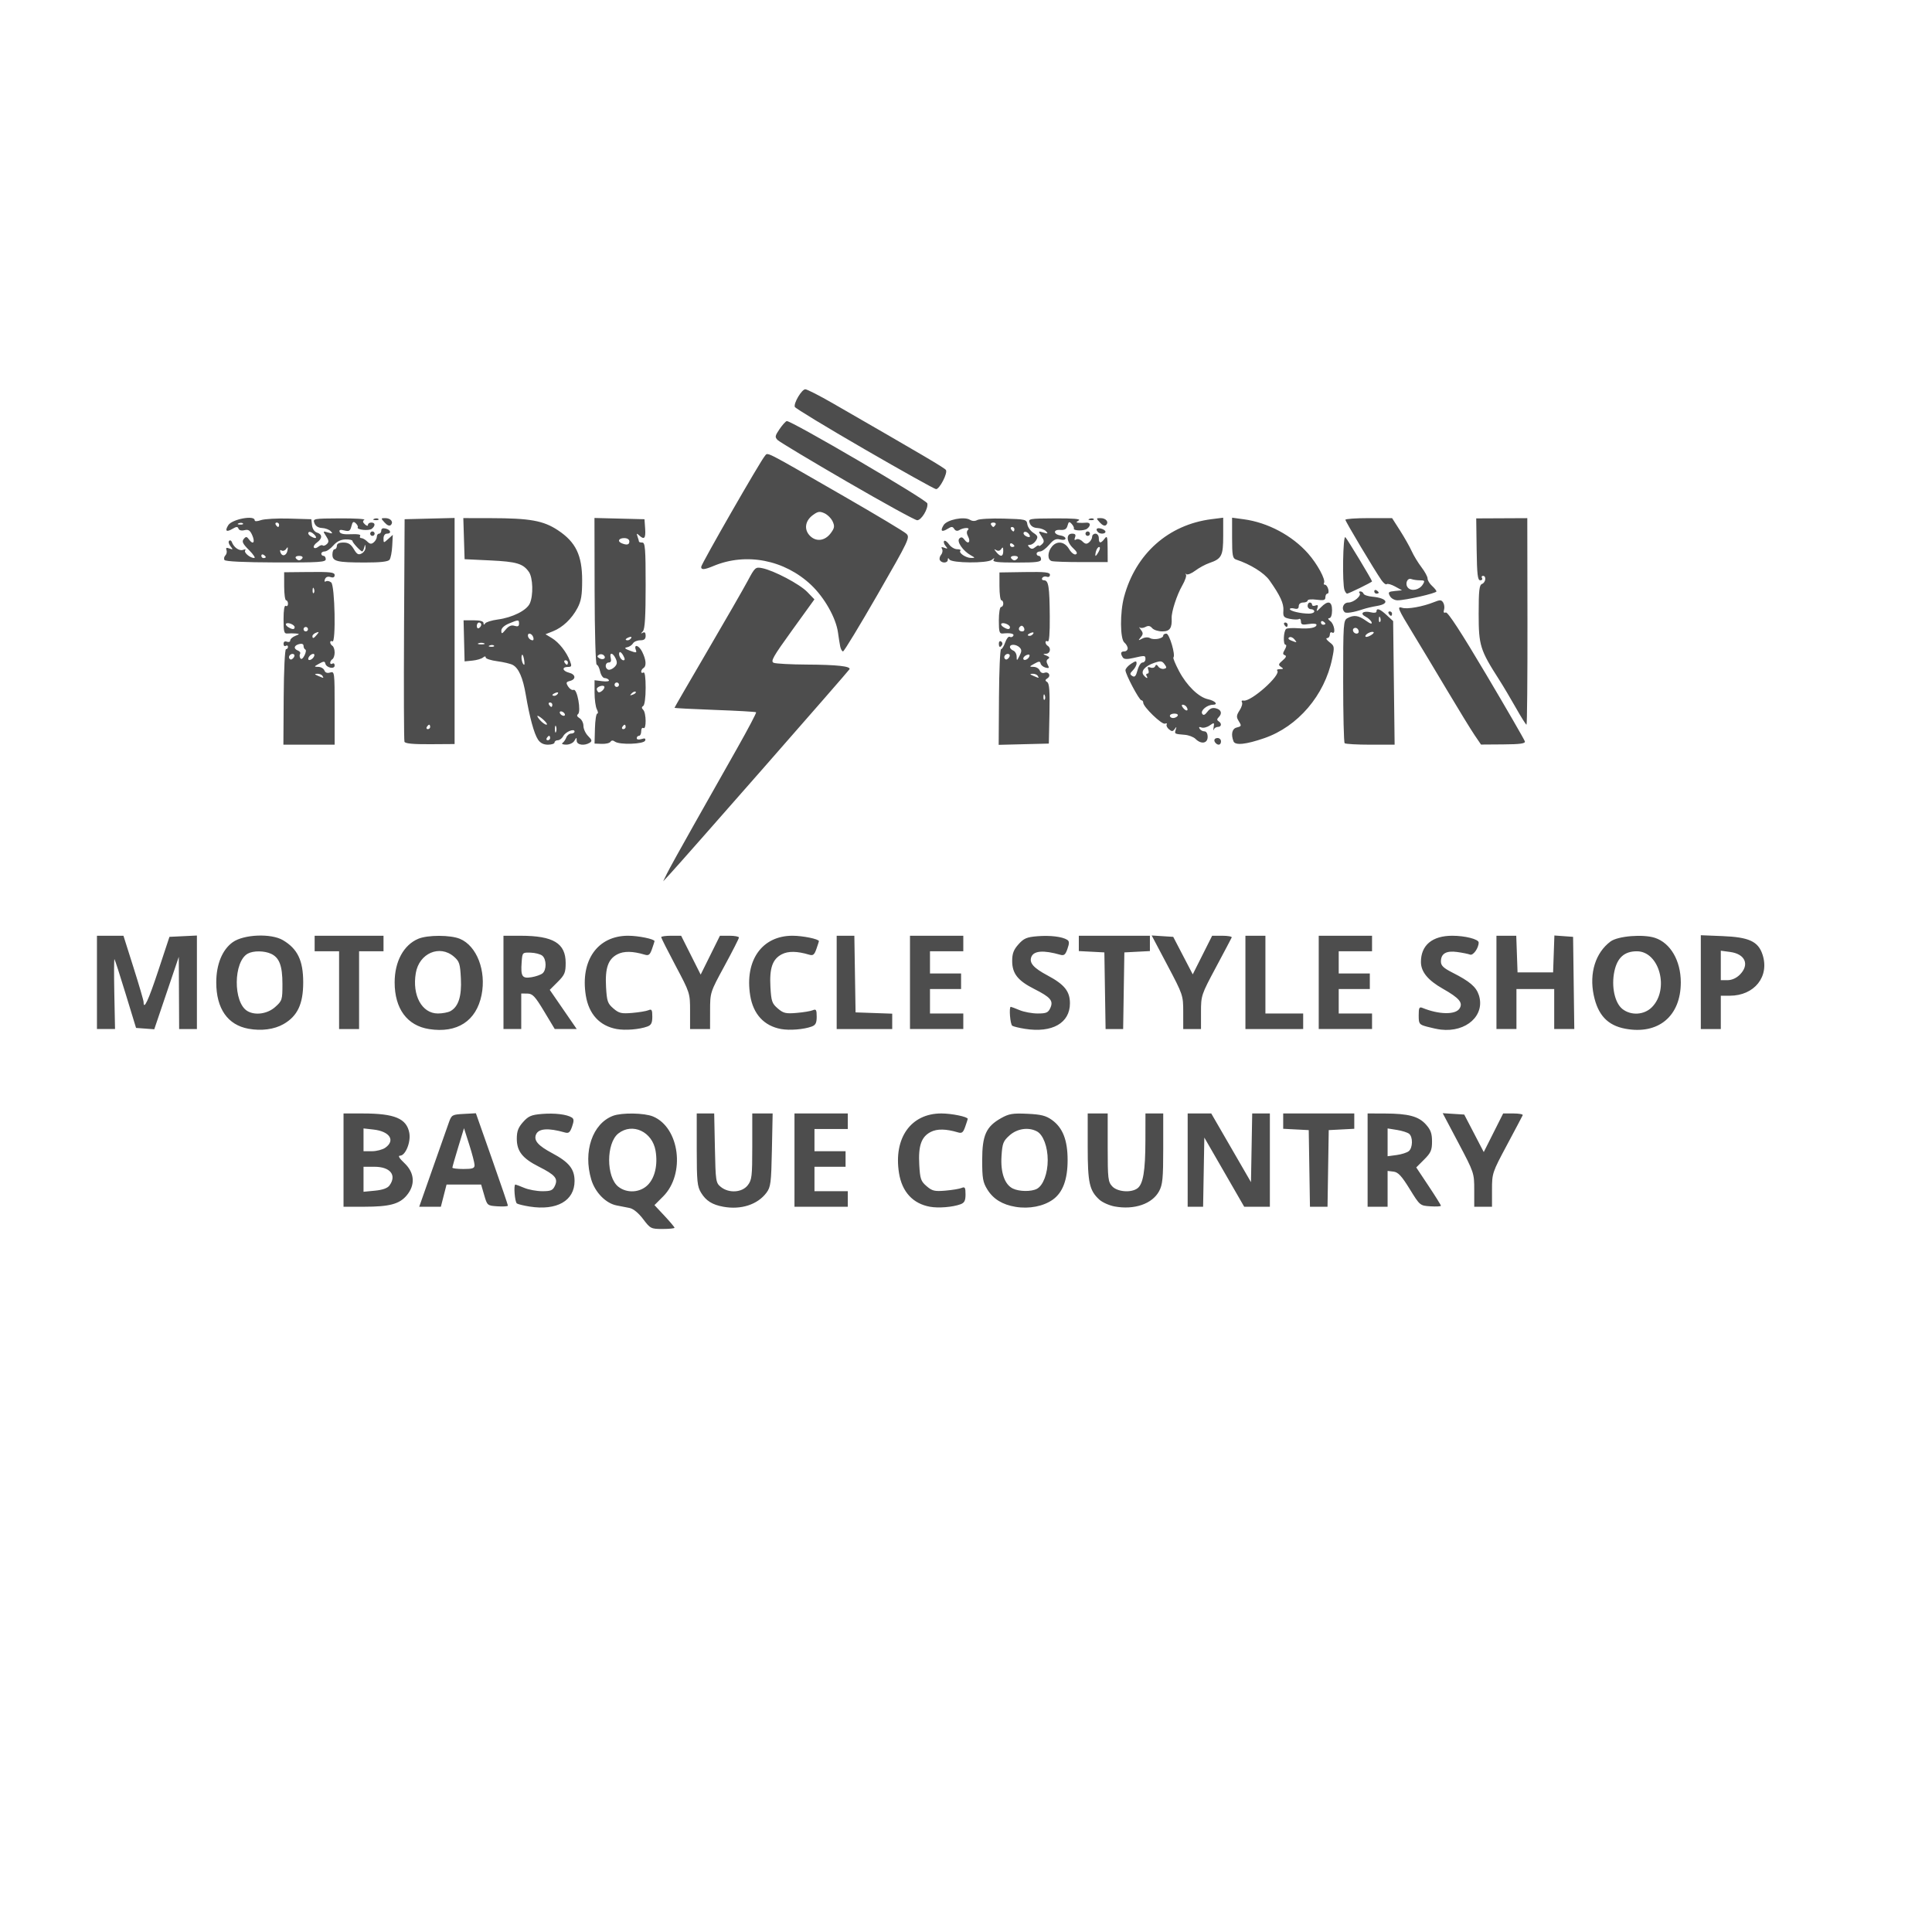 <svg xmlns="http://www.w3.org/2000/svg" viewBox="0 0 1080 1080" height="1080" width="1080" id="svg1" version="1.1">
  <defs id="defs1"></defs>
  
  <g id="g1">
    <path id="path1" d="m 359.51,681.474 c -2.592,-3.426 -5.479,-5.786 -7.596,-6.209 -1.878,-0.375 -5.133,-1.016 -7.233,-1.422 -6.046,-1.172 -12.036,-7.301 -14.175,-14.504 -4.645,-15.641 0.696,-31.253 12.175,-35.591 4.909,-1.855 17.541,-1.644 22.369,0.373 14.891,6.222 18.17,32.175 5.647,44.698 l -4.848,4.848 5.605,5.992 c 3.083,3.296 5.605,6.296 5.605,6.667 0,0.371 -3.008,0.674 -6.685,0.674 -6.457,0 -6.827,-0.188 -10.866,-5.526 z m 2.594,-19.063 c 4.015,-4.015 5.679,-11.312 4.36,-19.119 -1.805,-10.686 -12.935,-15.864 -20.801,-9.677 -6.866,5.401 -6.866,24.38 0,29.781 4.809,3.783 12.111,3.346 16.441,-0.984 z m -66.007,12.071 c -3.21,-0.505 -6.423,-1.281 -7.14,-1.724 -1.178,-0.728 -1.955,-10.594 -0.835,-10.594 0.258,0 2.475,0.838 4.927,1.863 2.452,1.024 7.003,1.863 10.113,1.863 4.808,0 5.864,-0.459 7.052,-3.068 1.839,-4.036 0.163,-6.016 -9.012,-10.647 -9.15,-4.619 -12.308,-8.625 -12.308,-15.615 0,-4.176 0.798,-6.294 3.517,-9.337 2.971,-3.325 4.6,-4.026 10.498,-4.515 7.14,-0.592 13.94,0.218 16.735,1.993 1.22,0.775 1.254,1.895 0.153,5.052 -1.154,3.31 -1.9,3.918 -4.051,3.303 -9.352,-2.676 -14.811,-2.254 -16.155,1.247 -1.264,3.295 1.239,6.148 9.047,10.309 9.45,5.037 12.543,8.879 12.543,15.58 0,11.039 -9.898,16.678 -25.084,14.289 z m 108.283,0.106 c -6.228,-1.129 -9.724,-3.326 -12.48,-7.846 -2.127,-3.488 -2.413,-6.345 -2.417,-24.136 l -0.005,-20.179 h 4.88 4.88 l 0.398,19.36 c 0.383,18.617 0.51,19.451 3.329,21.731 4.462,3.609 11.783,3.169 14.984,-0.901 2.342,-2.977 2.574,-4.937 2.574,-21.731 v -18.459 h 5.695 5.695 l -0.417,20.402 c -0.377,18.429 -0.67,20.74 -3.031,23.904 -4.954,6.639 -14.182,9.649 -24.085,7.854 z m 115.486,0 c -9.563,-1.733 -15.641,-8.341 -17.315,-18.823 -3.127,-19.589 6.622,-33.331 23.649,-33.336 5.767,-10e-4 14.776,1.851 14.776,3.039 0,0.173 -0.63,2.121 -1.399,4.328 -1.146,3.288 -1.876,3.871 -4.036,3.225 -6.736,-2.017 -11.704,-2.093 -15.298,-0.234 -5.22,2.699 -6.967,7.727 -6.368,18.328 0.448,7.931 0.879,9.19 4.091,11.952 3.137,2.698 4.463,3.014 10.506,2.506 3.804,-0.32 7.894,-0.998 9.089,-1.508 1.841,-0.785 2.173,-0.237 2.173,3.583 0,3.543 -0.599,4.731 -2.794,5.542 -4.361,1.611 -12.301,2.26 -17.075,1.395 z m 47.809,0.042 c -7.298,-1.206 -12.424,-4.351 -15.713,-9.641 -2.524,-4.06 -2.914,-6.265 -2.914,-16.484 0,-13.886 2.191,-18.744 10.579,-23.458 4.379,-2.461 6.485,-2.811 14.652,-2.436 7.632,0.35 10.374,1.034 13.719,3.42 6.083,4.338 8.804,11.285 8.804,22.475 0,10.891 -2.707,18.129 -8.259,22.082 -5.286,3.764 -13.236,5.304 -20.869,4.043 z m 11.984,-10.082 c 3.494,-1.87 6.022,-8.604 6.022,-16.043 0,-7.439 -2.528,-14.173 -6.022,-16.043 -4.705,-2.518 -11.034,-1.601 -15.31,2.22 -3.561,3.181 -4.041,4.424 -4.5,11.636 -0.583,9.15 1.777,15.881 6.339,18.086 3.611,1.744 10.346,1.817 13.471,0.145 z m 43.389,9.863 c -3.011,-0.555 -6.855,-2.28 -8.542,-3.834 -5.528,-5.091 -6.472,-9.395 -6.472,-29.484 V 622.427 h 5.588 5.588 v 19.014 c 0,17.418 0.212,19.242 2.532,21.731 2.896,3.108 10.521,3.722 14.063,1.132 3.219,-2.354 4.453,-9.688 4.486,-26.665 l 0.03,-15.212 h 4.967 4.967 v 19.577 c 0,16.645 -0.343,20.216 -2.287,23.842 -3.835,7.15 -13.872,10.6 -24.919,8.565 z M 192.035,648.505 v -26.077 l 10.866,0.008 c 17.711,0.011 24.398,2.813 25.907,10.857 0.956,5.095 -2.148,12.73 -5.175,12.73 -1.313,0 -0.49,1.397 2.463,4.182 5.697,5.373 6.17,12.192 1.25,18.038 -4.09,4.86 -9.6,6.325 -23.825,6.334 l -11.487,0.007 z m 25.665,14.205 c 4.223,-5.775 0.466,-10.48 -8.369,-10.48 h -6.12 v 6.988 6.988 l 6.417,-0.617 c 4.246,-0.408 6.977,-1.382 8.072,-2.879 z m -2.347,-21.106 c 5.811,-4.07 2.538,-9.153 -6.554,-10.178 l -5.587,-0.63 v 6.37 6.37 h 4.691 c 2.58,0 5.933,-0.87 7.451,-1.933 z m 26.515,11.557 c 4.14,-11.781 8.226,-23.377 9.08,-25.767 1.489,-4.169 1.828,-4.361 8.315,-4.711 l 6.763,-0.365 8.951,25.428 c 4.923,13.986 8.951,25.776 8.951,26.2 0,0.424 -2.599,0.601 -5.775,0.393 -5.73,-0.376 -5.788,-0.424 -7.488,-6.277 l -1.714,-5.898 h -9.662 -9.662 l -1.591,6.209 -1.591,6.209 h -6.052 -6.052 z m 23.416,-1.863 c -0.009,-1.195 -1.341,-6.326 -2.961,-11.401 l -2.944,-9.228 -3.248,10.649 c -1.787,5.857 -3.248,10.988 -3.248,11.401 0,0.413 2.794,0.752 6.209,0.752 5.092,0 6.206,-0.391 6.192,-2.173 z m 178.834,-2.794 v -26.077 h 14.901 14.901 v 4.346 4.346 h -9.313 -9.313 v 6.209 6.209 h 8.693 8.692 v 4.346 4.346 h -8.692 -8.693 v 6.83 6.83 h 9.313 9.313 v 4.346 4.346 H 459.019 444.117 Z m 219.796,0 v -26.077 h 6.589 6.589 l 11.106,19.2 11.106,19.2 0.342,-19.2 0.342,-19.2 h 4.936 4.936 v 26.077 26.078 h -7.17 -7.17 l -11.147,-19.338 -11.147,-19.338 -0.342,19.338 -0.342,19.338 h -4.315 -4.315 z m 68.017,4.657 -0.34,-21.421 -7.14,-0.372 -7.14,-0.372 v -4.284 -4.284 h 19.869 19.869 v 4.284 4.284 l -7.14,0.372 -7.14,0.372 -0.34,21.421 -0.34,21.421 h -4.909 -4.908 z m 32.568,-4.657 v -26.077 l 9.624,0.03 c 13.175,0.041 18.878,1.563 22.973,6.133 2.675,2.985 3.415,5.045 3.415,9.503 0,4.865 -0.641,6.333 -4.409,10.101 l -4.409,4.409 6.892,10.357 c 3.791,5.696 6.892,10.672 6.892,11.058 0,0.386 -2.636,0.531 -5.858,0.323 -5.839,-0.377 -5.877,-0.409 -11.605,-9.692 -4.526,-7.335 -6.447,-9.397 -9.043,-9.706 l -3.296,-0.393 v 10.017 10.017 h -5.588 -5.588 z m 23.022,-5.008 c 2.249,-1.867 2.373,-7.884 0.2,-9.687 -0.888,-0.737 -3.961,-1.715 -6.83,-2.173 l -5.216,-0.834 v 7.773 7.773 l 5.016,-0.673 c 2.759,-0.37 5.832,-1.35 6.83,-2.178 z m 36.584,21.616 c 0,-9.342 -0.119,-9.694 -8.813,-26.15 l -8.813,-16.681 6.019,0.383 6.019,0.383 5.455,10.484 5.455,10.484 5.424,-10.794 5.424,-10.794 h 5.678 c 3.123,0 5.492,0.432 5.264,0.961 -0.228,0.529 -4.186,8.014 -8.796,16.633 -8.24,15.406 -8.382,15.833 -8.382,25.117 v 9.444 h -4.967 -4.967 z m -685.192,-90.033 c -11.661,-2.119 -18.024,-11.269 -18.024,-25.918 0,-10.077 3.372,-18.302 9.212,-22.467 6.183,-4.41 21.455,-5.028 28.052,-1.135 8.197,4.836 11.342,11.381 11.342,23.602 0,12.09 -3.199,18.864 -11.018,23.328 -5.177,2.956 -12.337,3.904 -19.564,2.591 z m 14.918,-12.157 c 3.89,-3.475 4.055,-4 4.055,-12.844 0,-10.213 -1.734,-14.797 -6.404,-16.924 -3.793,-1.728 -9.784,-1.775 -12.913,-0.1 -8.16,4.367 -8.333,27.437 -0.242,32.15 4.389,2.556 11.212,1.552 15.503,-2.282 z m 86.013,12.337 c -12.254,-1.919 -19.234,-11.39 -19.234,-26.099 0,-11.675 5.04,-20.958 13.237,-24.384 5.251,-2.194 17.966,-2.174 23.258,0.037 9.43,3.94 14.805,17.876 12.096,31.365 -2.926,14.571 -13.65,21.54 -29.357,19.08 z m 11.866,-9.992 c 4.535,-2.427 6.431,-8.277 5.925,-18.286 -0.419,-8.304 -0.826,-9.573 -3.921,-12.235 -7.944,-6.833 -19.408,-1.876 -21.279,9.201 -2.113,12.505 3.409,22.598 12.362,22.598 2.488,0 5.598,-0.575 6.912,-1.279 z m 93.065,9.977 c -9.563,-1.733 -15.641,-8.341 -17.315,-18.823 -3.127,-19.589 6.622,-33.331 23.649,-33.336 5.767,-0.001 14.776,1.851 14.776,3.039 0,0.173 -0.63,2.121 -1.399,4.328 -1.146,3.288 -1.876,3.871 -4.036,3.225 -6.736,-2.017 -11.704,-2.093 -15.298,-0.234 -5.22,2.699 -6.967,7.727 -6.368,18.328 0.448,7.931 0.879,9.19 4.091,11.952 3.137,2.698 4.463,3.014 10.506,2.506 3.804,-0.32 7.894,-0.998 9.089,-1.508 1.841,-0.785 2.173,-0.237 2.173,3.583 0,3.543 -0.599,4.731 -2.794,5.542 -4.361,1.611 -12.301,2.26 -17.075,1.395 z m 91.892,0 c -9.563,-1.733 -15.641,-8.341 -17.315,-18.823 -3.127,-19.589 6.622,-33.331 23.649,-33.336 5.767,-0.001 14.776,1.851 14.776,3.039 0,0.173 -0.63,2.121 -1.399,4.328 -1.146,3.288 -1.876,3.871 -4.036,3.225 -6.736,-2.017 -11.704,-2.093 -15.298,-0.234 -5.22,2.699 -6.967,7.727 -6.368,18.328 0.448,7.931 0.879,9.19 4.091,11.952 3.137,2.698 4.463,3.014 10.506,2.506 3.804,-0.32 7.894,-0.998 9.089,-1.508 1.841,-0.785 2.173,-0.237 2.173,3.583 0,3.543 -0.599,4.731 -2.794,5.542 -4.361,1.611 -12.301,2.26 -17.075,1.395 z m 136.348,-0.106 c -3.21,-0.505 -6.423,-1.281 -7.14,-1.724 -1.178,-0.728 -1.955,-10.594 -0.835,-10.594 0.258,0 2.475,0.838 4.927,1.863 2.452,1.024 7.003,1.863 10.113,1.863 4.808,0 5.864,-0.459 7.052,-3.068 1.839,-4.036 0.163,-6.016 -9.012,-10.647 -9.15,-4.619 -12.308,-8.626 -12.308,-15.615 0,-4.176 0.798,-6.294 3.517,-9.337 2.971,-3.325 4.6,-4.026 10.498,-4.515 7.14,-0.592 13.94,0.218 16.735,1.993 1.22,0.775 1.254,1.895 0.153,5.052 -1.154,3.31 -1.9,3.918 -4.051,3.303 -9.352,-2.676 -14.811,-2.254 -16.155,1.247 -1.264,3.295 1.239,6.148 9.047,10.309 9.45,5.037 12.543,8.879 12.543,15.58 0,11.039 -9.898,16.678 -25.084,14.289 z m 232.462,0.425 c -1.707,-0.196 -5.2,-0.931 -7.761,-1.632 -4.409,-1.208 -4.657,-1.545 -4.657,-6.326 0,-4.32 0.314,-4.922 2.173,-4.162 9.186,3.756 18.422,3.893 20.668,0.309 2.029,-3.239 -0.168,-5.84 -9.306,-11.018 -8.395,-4.757 -12.276,-9.487 -12.287,-14.979 -0.018,-9.358 6.308,-14.66 17.504,-14.667 7.207,-0.005 14.776,1.933 14.776,3.784 0,3.099 -3.086,7.422 -4.822,6.756 -1.043,-0.4 -4.288,-1.055 -7.212,-1.456 -6.135,-0.841 -9.076,0.884 -9.076,5.323 0,2.286 1.423,3.653 6.459,6.204 9.63,4.88 13.209,7.921 14.724,12.51 3.72,11.271 -6.919,20.991 -21.183,19.354 z m 103.07,-0.498 c -9.87,-1.846 -15.321,-7.641 -17.648,-18.764 -2.578,-12.324 0.99,-23.734 9.38,-29.998 4.11,-3.068 18.223,-4.224 24.854,-2.036 8.694,2.869 14.442,12.777 14.442,24.894 0,18.878 -12.555,29.359 -31.029,25.904 z m 14.844,-11.999 c 9.958,-9.958 4.248,-31.291 -8.374,-31.291 -6.956,0 -10.926,3.534 -12.567,11.187 -1.801,8.397 0.183,17.692 4.501,21.088 4.809,3.783 12.111,3.345 16.441,-0.984 z M 54.196,549.162 v -26.078 h 7.406 7.406 l 5.632,17.799 c 3.098,9.79 5.633,18.451 5.633,19.248 0,4.871 2.695,-0.886 8.186,-17.489 l 6.263,-18.937 7.677,-0.37 7.677,-0.37 v 26.137 26.137 h -4.967 -4.967 l -0.098,-20.179 -0.098,-20.179 -6.857,20.244 -6.857,20.244 -5.09,-0.376 -5.09,-0.376 -5.796,-18.979 c -3.188,-10.439 -6.01,-19.195 -6.272,-19.458 -0.261,-0.263 -0.297,8.417 -0.079,19.29 l 0.396,19.768 h -5.053 -5.053 z m 135.355,4.346 v -21.731 h -6.83 -6.83 v -4.346 -4.346 h 19.248 19.248 v 4.346 4.346 h -6.83 -6.83 v 21.731 21.731 h -5.588 -5.588 z m 91.892,-4.346 v -26.078 l 9.624,0.008 c 18.246,0.013 25.146,4.184 25.146,15.2 0,5.402 -0.542,6.694 -4.447,10.599 l -4.447,4.447 7.538,10.951 7.538,10.951 h -6.143 -6.143 l -5.95,-9.89 c -5.097,-8.472 -6.44,-9.897 -9.365,-9.934 l -3.415,-0.044 v 9.934 9.934 h -4.967 -4.967 z m 21.842,-5.059 c 2.319,-1.924 2.238,-7.893 -0.133,-9.861 -1.037,-0.861 -3.971,-1.627 -6.519,-1.704 -4.608,-0.139 -4.636,-0.11 -5.023,5.28 -0.577,8.041 0.246,9.31 5.489,8.459 2.439,-0.396 5.223,-1.374 6.187,-2.174 z m 82.468,21.072 c 0,-9.999 -0.053,-10.164 -8.072,-25.28 -4.439,-8.368 -8.072,-15.574 -8.072,-16.013 0,-0.439 2.509,-0.797 5.575,-0.797 h 5.575 l 5.458,10.862 5.458,10.862 5.387,-10.862 5.387,-10.862 h 5.311 c 2.921,0 5.311,0.452 5.311,1.005 0,0.553 -3.625,7.678 -8.055,15.833 -8.054,14.825 -8.055,14.829 -8.072,25.072 l -0.016,10.245 h -5.588 -5.588 z m 81.958,-16.013 v -26.078 h 4.938 4.938 l 0.34,21.421 0.34,21.421 10.245,0.361 10.245,0.361 v 4.296 4.296 h -15.522 -15.522 z m 40.979,0 v -26.078 h 14.901 14.901 v 4.346 4.346 h -9.313 -9.313 v 6.209 6.209 h 8.693 8.693 v 4.346 4.346 h -8.693 -8.693 v 6.83 6.83 h 9.313 9.313 v 4.346 4.346 h -14.901 -14.901 z m 108.996,4.657 -0.34,-21.421 -7.14,-0.372 -7.14,-0.372 v -4.284 -4.284 h 19.869 19.869 v 4.284 4.284 l -7.14,0.372 -7.14,0.372 -0.34,21.421 -0.34,21.421 h -4.909 -4.908 z m 43.744,11.951 c 0,-9.342 -0.119,-9.694 -8.813,-26.15 l -8.813,-16.681 6.019,0.383 6.019,0.383 5.455,10.484 5.455,10.484 5.424,-10.794 5.424,-10.794 h 5.678 c 3.123,0 5.492,0.432 5.264,0.961 -0.228,0.529 -4.186,8.014 -8.796,16.633 -8.24,15.406 -8.382,15.833 -8.382,25.117 v 9.444 h -4.967 -4.967 z m 34.77,-16.608 v -26.078 h 5.588 5.588 v 21.731 21.731 h 10.555 10.555 v 4.346 4.346 H 712.343 696.2 Z m 40.979,0 v -26.078 h 14.901 14.901 v 4.346 4.346 h -9.313 -9.313 v 6.209 6.209 h 8.693 8.693 v 4.346 4.346 h -8.693 -8.693 v 6.83 6.83 h 9.313 9.313 v 4.346 4.346 h -14.901 -14.901 z m 99.343,0 v -26.078 h 5.538 5.538 l 0.361,10.245 0.361,10.245 h 9.934 9.934 l 0.362,-10.314 0.362,-10.314 5.226,0.379 5.226,0.379 0.336,25.767 0.336,25.767 h -5.613 -5.613 v -11.176 -11.176 h -10.555 -10.555 v 11.176 11.176 h -5.588 -5.588 z m 114.244,-0.144 v -26.222 l 12.138,0.487 c 14.781,0.594 19.924,2.96 22.346,10.281 4.062,12.276 -4.492,23.049 -18.301,23.049 h -5.007 v 9.313 9.313 h -5.588 -5.588 z m 21.788,-4.145 c 5.602,-5.602 3.071,-11.587 -5.378,-12.72 l -5.234,-0.702 v 8.235 8.235 h 3.782 c 2.36,0 4.928,-1.146 6.83,-3.048 z m -599.719,-56.558 c 1.168,-2.39 7.967,-14.684 15.109,-27.319 7.142,-12.635 17.99,-31.83 24.107,-42.655 6.117,-10.825 10.899,-19.906 10.625,-20.179 -0.273,-0.273 -10.648,-0.864 -23.056,-1.314 -12.408,-0.449 -22.559,-0.985 -22.559,-1.19 0,-0.205 8.275,-14.506 18.39,-31.78 10.114,-17.274 20.264,-34.924 22.554,-39.222 3.983,-7.475 4.332,-7.783 7.998,-7.066 6.494,1.27 21.004,8.913 25.242,13.296 l 4.023,4.161 -12.483,17.295 c -10.774,14.927 -12.175,17.417 -10.232,18.183 1.238,0.488 9.586,0.927 18.55,0.975 16.631,0.089 24.439,0.935 23.798,2.58 -0.337,0.866 -93.191,106.744 -100.704,114.83 l -3.486,3.752 z M 158.582,389.592 c 0.093,-14.932 0.66,-26.698 1.287,-26.698 0.617,0 1.121,-0.592 1.121,-1.315 0,-0.723 -0.559,-0.97 -1.242,-0.548 -0.683,0.422 -1.242,-0.086 -1.242,-1.13 0,-1.176 0.708,-1.625 1.863,-1.182 1.024,0.393 1.863,0.078 1.863,-0.7 0,-0.778 1.257,-1.92 2.794,-2.538 2.602,-1.046 2.623,-1.138 0.31,-1.345 -1.366,-0.122 -3.461,-0.122 -4.657,-6.6e-4 -1.873,0.191 -2.173,-0.914 -2.173,-8.002 0,-5.166 0.462,-7.938 1.242,-7.455 0.683,0.422 1.242,-0.104 1.242,-1.168 0,-1.065 -0.479,-1.936 -1.064,-1.936 -0.585,0 -1.069,-3.528 -1.074,-7.84 l -0.01,-7.84 14.113,-0.141 c 11.756,-0.117 14.113,0.169 14.113,1.715 0,1.252 -0.761,1.614 -2.337,1.114 -1.495,-0.474 -2.608,-0.034 -3.09,1.223 -0.453,1.18 -0.242,1.648 0.528,1.172 0.705,-0.436 2.049,-0.156 2.986,0.622 2.066,1.714 2.705,34.206 0.648,32.935 -0.67,-0.414 -1.219,-0.195 -1.219,0.488 0,0.683 0.559,1.587 1.242,2.009 0.683,0.422 1.242,2.099 1.242,3.725 0,1.627 -0.559,3.303 -1.242,3.725 -0.683,0.422 -1.242,1.326 -1.242,2.009 0,0.683 0.559,0.896 1.242,0.474 0.683,-0.422 1.242,0.051 1.242,1.052 0,2.275 -4.665,1.297 -5.211,-1.093 -0.31,-1.355 -0.93,-1.34 -3.481,0.083 -2.937,1.639 -2.961,1.735 -0.443,1.776 1.464,0.024 2.998,0.921 3.409,1.992 0.497,1.295 1.583,1.683 3.237,1.158 2.423,-0.769 2.49,-0.242 2.49,19.783 v 20.573 h -14.326 -14.326 z m 21.656,-11.797 c -0.422,-0.683 -1.712,-1.203 -2.867,-1.155 -1.712,0.071 -1.641,0.284 0.384,1.155 3.323,1.428 3.366,1.428 2.484,0 z m -15.833,-11.901 c -1.183,-1.183 -3.556,0.733 -2.674,2.16 0.524,0.848 1.219,0.827 2.111,-0.065 0.731,-0.731 0.985,-1.674 0.563,-2.095 z m 6.276,-2.794 c -0.549,-0.228 -0.998,-1.153 -0.998,-2.057 0,-1.032 -0.924,-1.401 -2.484,-0.993 -2.93,0.766 -3.251,2.627 -0.628,3.633 1.021,0.392 1.546,1.212 1.169,1.824 -0.378,0.611 -0.311,1.72 0.148,2.463 0.509,0.824 1.412,0.219 2.313,-1.552 0.813,-1.597 1.029,-3.09 0.48,-3.318 z m 4.978,3.596 c 0.31,-0.931 -0.155,-1.397 -1.087,-1.087 -0.896,0.299 -1.874,1.277 -2.173,2.173 -0.31,0.931 0.155,1.397 1.087,1.087 0.896,-0.299 1.874,-1.277 2.173,-2.173 z m 1.498,-11.903 c 1.312,-1.581 1.235,-1.763 -0.469,-1.109 -1.121,0.43 -2.038,1.281 -2.038,1.891 0,1.597 0.719,1.373 2.507,-0.782 z m -4.991,-3.076 c 0,-0.683 -0.559,-1.242 -1.242,-1.242 -0.683,0 -1.242,0.559 -1.242,1.242 0,0.683 0.559,1.242 1.242,1.242 0.683,0 1.242,-0.559 1.242,-1.242 z m -7.451,-1.109 c 0,-1.377 -3.82,-2.935 -4.798,-1.957 -0.395,0.395 0.104,1.238 1.109,1.873 2.322,1.468 3.689,1.5 3.689,0.084 z m 10.783,-21.476 c -0.396,-0.991 -0.691,-0.696 -0.75,0.75 -0.054,1.309 0.24,2.042 0.652,1.63 0.413,-0.413 0.457,-1.484 0.098,-2.38 z m 50.599,85.513 c -0.308,-0.803 -0.414,-29.12 -0.236,-62.928 l 0.323,-61.468 13.97,-0.351 13.97,-0.351 v 63.191 63.191 l -13.734,0.089 c -9.45,0.061 -13.909,-0.367 -14.293,-1.371 z m 14.368,-8.29 c 0,-0.683 -0.246,-1.242 -0.548,-1.242 -0.301,0 -0.893,0.559 -1.315,1.242 -0.422,0.683 -0.176,1.242 0.548,1.242 0.723,0 1.315,-0.559 1.315,-1.242 z m 60.237,7.019 c -2.182,-3.329 -4.662,-12.458 -6.771,-24.914 -1.627,-9.613 -3.967,-14.974 -7.318,-16.768 -1.241,-0.664 -5.147,-1.591 -8.68,-2.059 -3.533,-0.469 -6.424,-1.407 -6.424,-2.086 0,-0.795 -0.552,-0.78 -1.552,0.042 -0.854,0.701 -3.508,1.468 -5.898,1.704 l -4.346,0.429 -0.289,-11.487 -0.289,-11.487 h 5.566 c 3.615,0 5.573,0.544 5.585,1.552 0.013,1.07 0.303,1.129 0.931,0.191 0.502,-0.749 3.679,-1.731 7.062,-2.184 8.168,-1.092 16.105,-5.067 17.875,-8.95 2.053,-4.506 1.776,-14.402 -0.494,-17.643 -3.265,-4.661 -6.869,-5.732 -21.668,-6.436 l -14.281,-0.679 -0.357,-11.487 -0.357,-11.487 15.258,0.025 c 22.079,0.036 29.516,1.378 37.68,6.797 9.929,6.591 13.488,13.963 13.492,27.948 0.002,8.367 -0.543,11.585 -2.63,15.522 -3.198,6.034 -8.299,10.852 -13.774,13.011 l -4.084,1.61 3.601,2.19 c 3.955,2.405 8.164,7.755 10.093,12.829 1.081,2.844 0.925,3.267 -1.211,3.267 -3.5,0 -3.036,2.29 0.652,3.215 3.754,0.942 4.082,3.69 0.549,4.614 -2.206,0.577 -2.345,1.004 -1.02,3.125 0.844,1.351 2.224,2.193 3.067,1.869 2.011,-0.772 4.322,12.186 2.423,13.587 -0.83,0.612 -0.515,1.413 0.88,2.235 1.195,0.704 2.173,2.65 2.173,4.324 0,1.674 1.184,4.226 2.63,5.673 2.123,2.123 2.303,2.838 0.931,3.706 -3.013,1.909 -7.284,1.291 -7.325,-1.059 -0.036,-2.07 -0.098,-2.07 -1.303,0 -0.717,1.231 -2.72,2.165 -4.619,2.154 -1.844,-0.01 -2.754,-0.43 -2.021,-0.931 0.733,-0.502 1.693,-1.89 2.134,-3.085 0.441,-1.195 1.658,-2.173 2.703,-2.173 1.046,0 1.902,-0.506 1.902,-1.126 0,-1.926 -4.979,0.07 -6.292,2.522 -0.685,1.281 -2.065,2.328 -3.065,2.328 -1,0 -1.819,0.559 -1.819,1.242 0,0.683 -1.664,1.242 -3.697,1.242 -2.509,0 -4.31,-0.937 -5.607,-2.915 z m 6.82,-0.811 c 0,-0.683 -0.246,-1.242 -0.548,-1.242 -0.301,0 -0.893,0.559 -1.315,1.242 -0.422,0.683 -0.176,1.242 0.548,1.242 0.723,0 1.315,-0.559 1.315,-1.242 z m 3.306,-6.519 c -0.344,-0.854 -0.626,-0.155 -0.626,1.552 0,1.707 0.282,2.406 0.626,1.552 0.344,-0.854 0.344,-2.251 0,-3.104 z m -6.745,-3.415 c -1.466,-1.366 -3.055,-2.484 -3.531,-2.484 -0.476,0 0.146,1.118 1.382,2.484 1.236,1.366 2.825,2.484 3.531,2.484 0.706,0 0.084,-1.118 -1.382,-2.484 z m 11.511,-3.725 c -0.422,-0.683 -1.326,-1.242 -2.009,-1.242 -0.683,0 -0.896,0.559 -0.474,1.242 0.422,0.683 1.326,1.242 2.009,1.242 0.683,0 0.896,-0.559 0.474,-1.242 z m -6.83,-4.967 c 0,-0.683 -0.592,-1.242 -1.315,-1.242 -0.723,0 -0.97,0.559 -0.548,1.242 0.422,0.683 1.014,1.242 1.315,1.242 0.301,0 0.548,-0.559 0.548,-1.242 z m 3.096,-6.195 c 0.435,-0.704 -0.063,-0.912 -1.168,-0.488 -2.151,0.826 -2.545,1.716 -0.759,1.716 0.643,0 1.51,-0.552 1.927,-1.228 z M 292.862,368.171 c -0.36,-1.878 -0.894,-2.698 -1.187,-1.822 -0.528,1.58 0.417,5.237 1.353,5.237 0.268,0 0.193,-1.537 -0.167,-3.415 z m 24.593,2.173 c 0,-0.683 -0.592,-1.242 -1.315,-1.242 -0.723,0 -0.97,0.559 -0.548,1.242 0.422,0.683 1.014,1.242 1.315,1.242 0.301,0 0.548,-0.559 0.548,-1.242 z m -41.315,-9.443 c -0.413,-0.413 -1.484,-0.457 -2.38,-0.098 -0.991,0.396 -0.696,0.691 0.75,0.75 1.309,0.054 2.042,-0.24 1.63,-0.652 z m -5.562,-1.314 c -0.854,-0.344 -2.251,-0.344 -3.104,0 -0.854,0.344 -0.155,0.626 1.552,0.626 1.707,0 2.406,-0.282 1.552,-0.626 z m 27.458,-3.524 c -0.756,-1.969 -2.933,-2.584 -2.933,-0.828 0,1.313 1.357,2.691 2.652,2.691 0.548,0 0.674,-0.838 0.281,-1.863 z m -10.418,-6.22 c 1.799,0.571 2.518,0.243 2.518,-1.147 0,-2.386 -0.254,-2.392 -5.628,-0.147 -2.693,1.125 -4.291,2.637 -4.265,4.036 0.036,1.939 0.362,1.852 2.449,-0.652 1.69,-2.028 3.158,-2.651 4.926,-2.089 z m -18.592,-0.683 c 0,-0.643 -0.559,-1.169 -1.242,-1.169 -0.683,0 -1.242,0.871 -1.242,1.936 0,1.065 0.559,1.591 1.242,1.168 0.683,-0.422 1.242,-1.293 1.242,-1.936 z m 63.55,58.127 c 0.122,-4.61 0.702,-8.382 1.287,-8.382 0.586,0 0.487,-1.081 -0.22,-2.402 -0.707,-1.321 -1.285,-5.517 -1.285,-9.325 v -6.923 l 4.363,0.541 c 2.496,0.31 4.059,0.049 3.652,-0.609 -0.391,-0.633 -1.472,-1.15 -2.402,-1.15 -0.93,0 -2.059,-1.676 -2.509,-3.725 -0.45,-2.049 -1.306,-3.725 -1.903,-3.725 -0.597,0 -1.122,-18.459 -1.167,-41.02 l -0.083,-41.02 13.982,0.351 13.982,0.351 0.367,5.278 c 0.379,5.448 -0.491,6.407 -3.38,3.725 -1.369,-1.27 -1.527,-1.139 -0.869,0.722 0.442,1.251 0.804,2.508 0.804,2.794 0,0.286 0.838,0.519 1.863,0.519 1.591,0 1.863,3.491 1.863,23.966 0,17.453 -0.422,24.421 -1.552,25.639 -1.242,1.338 -1.242,1.497 0,0.796 1.023,-0.578 1.552,-0.005 1.552,1.681 0,1.886 -0.799,2.557 -3.043,2.557 -1.674,0 -3.49,0.776 -4.036,1.724 -0.546,0.948 -2.029,1.926 -3.294,2.173 -1.751,0.341 -1.354,0.804 1.659,1.934 3.321,1.245 3.852,1.201 3.287,-0.271 -1.399,-3.645 1.592,-2.932 3.467,0.826 2.243,4.497 2.52,8.022 0.718,9.136 -0.683,0.422 -1.242,1.326 -1.242,2.009 0,0.683 0.559,0.896 1.242,0.474 0.786,-0.486 1.242,2.653 1.242,8.546 0,5.367 -0.572,9.667 -1.35,10.148 -0.972,0.601 -0.972,1.212 0,2.184 1.717,1.717 1.818,11.223 0.108,10.167 -0.683,-0.422 -1.242,0.383 -1.242,1.789 0,1.406 -0.559,2.557 -1.242,2.557 -0.683,0 -1.242,0.596 -1.242,1.325 0,0.785 1.073,0.985 2.63,0.491 1.903,-0.604 2.475,-0.369 2.067,0.848 -0.675,2.015 -14.34,2.487 -16.899,0.583 -1.097,-0.815 -1.926,-0.784 -2.484,0.095 -0.46,0.726 -2.654,1.249 -4.874,1.162 l -4.038,-0.157 z m 17.166,-0.931 c 0,-0.683 -0.246,-1.242 -0.548,-1.242 -0.301,0 -0.893,0.559 -1.315,1.242 -0.422,0.683 -0.176,1.242 0.548,1.242 0.723,0 1.315,-0.559 1.315,-1.242 z m 5.621,-19.629 c -0.382,-0.382 -1.384,-8e-4 -2.227,0.848 -1.217,1.226 -1.075,1.369 0.695,0.695 1.225,-0.466 1.914,-1.161 1.532,-1.543 z m -17.588,-2.98 c -0.64,-1.058 -4.176,0.148 -4.176,1.424 0,0.496 0.339,1.241 0.753,1.655 0.957,0.957 4.135,-1.902 3.423,-3.079 z m 8.242,-0.986 c 0,-0.683 -0.559,-1.242 -1.242,-1.242 -0.683,0 -1.242,0.559 -1.242,1.242 0,0.683 0.559,1.242 1.242,1.242 0.683,0 1.242,-0.559 1.242,-1.242 z m -1.833,-14.581 c -1.578,-3.456 -3.657,-3.696 -2.774,-0.32 0.422,1.614 0.038,2.484 -1.097,2.484 -2.117,0 -2.342,3.32 -0.272,4.01 0.811,0.27 2.361,-0.382 3.444,-1.449 1.514,-1.491 1.675,-2.585 0.699,-4.725 z m -6.643,-1.842 c -0.683,-0.683 -1.909,-0.829 -2.724,-0.326 -1.126,0.696 -1.092,1.158 0.143,1.921 2.118,1.309 4.2,0.023 2.581,-1.595 z m 10.903,0.174 c -0.762,-1.424 -1.689,-2.287 -2.06,-1.916 -1.024,1.024 0.616,4.506 2.121,4.506 0.918,0 0.899,-0.794 -0.062,-2.59 z m 4.394,-9.814 c 0.435,-0.704 -0.063,-0.912 -1.168,-0.488 -2.151,0.826 -2.545,1.716 -0.759,1.716 0.643,0 1.51,-0.552 1.927,-1.228 z m -1.026,-54.032 c 0,-1.124 -1.15,-1.863 -2.898,-1.863 -3.081,0 -3.94,1.856 -1.345,2.903 2.884,1.164 4.243,0.831 4.243,-1.04 z m 206.626,86.966 c 0.091,-14.707 0.616,-26.739 1.166,-26.739 0.55,0 1.599,-1.718 2.331,-3.818 0.732,-2.1 1.866,-3.488 2.519,-3.084 0.653,0.404 1.539,0.166 1.968,-0.528 0.765,-1.238 -1.575,-1.765 -5.886,-1.327 -1.855,0.189 -2.173,-0.881 -2.173,-7.308 0,-4.191 0.55,-7.529 1.242,-7.529 0.683,0 1.242,-0.838 1.242,-1.863 0,-1.024 -0.479,-1.863 -1.064,-1.863 -0.585,0 -1.069,-3.502 -1.074,-7.782 l -0.01,-7.782 14.113,-0.22 c 11.432,-0.178 14.113,0.113 14.113,1.534 0,0.993 -0.754,1.465 -1.737,1.088 -0.955,-0.367 -2.106,-0.07 -2.557,0.66 -0.451,0.73 -0.009,1.326 0.982,1.326 2.535,0 3.092,3.512 3.216,20.256 0.071,9.539 -0.328,14.398 -1.139,13.897 -0.686,-0.424 -1.248,-0.213 -1.248,0.47 0,0.683 0.559,1.587 1.242,2.009 2.048,1.266 1.402,4.34 -0.931,4.434 -1.895,0.076 -1.866,0.208 0.228,1.028 1.655,0.648 1.943,1.223 0.928,1.851 -1.026,0.634 -1.102,1.604 -0.25,3.197 1.022,1.911 0.83,2.183 -1.172,1.66 -1.318,-0.345 -2.565,-1.368 -2.772,-2.275 -0.31,-1.355 -0.93,-1.34 -3.481,0.083 -2.937,1.639 -2.961,1.735 -0.443,1.776 1.464,0.024 3.005,0.94 3.425,2.036 0.427,1.114 1.563,1.685 2.577,1.296 2.429,-0.932 3.906,1.664 1.741,3.06 -1.373,0.885 -1.397,1.306 -0.122,2.131 1.192,0.77 1.503,5.202 1.242,17.695 l -0.348,16.668 -14.016,0.352 -14.016,0.352 z m 25.609,-0.895 c -0.396,-0.991 -0.691,-0.696 -0.75,0.75 -0.054,1.309 0.24,2.042 0.652,1.63 0.413,-0.413 0.457,-1.484 0.098,-2.38 z m -3.953,-10.943 c -0.422,-0.683 -1.712,-1.203 -2.867,-1.155 -1.712,0.071 -1.641,0.284 0.384,1.155 3.323,1.428 3.366,1.428 2.484,0 z m -15.833,-11.901 c -1.183,-1.183 -3.556,0.733 -2.674,2.16 0.524,0.848 1.219,0.827 2.111,-0.065 0.731,-0.731 0.985,-1.674 0.563,-2.095 z m 5.734,-3.932 c -1.837,-1.875 -5.423,-2.055 -5.423,-0.271 0,0.704 0.838,1.602 1.863,1.996 1.024,0.393 1.871,1.912 1.881,3.376 0.017,2.494 0.118,2.466 1.609,-0.443 1.255,-2.449 1.27,-3.432 0.07,-4.657 z m 5.469,4.889 c 0.302,-0.907 -0.265,-1.185 -1.475,-0.721 -1.082,0.415 -1.966,1.3 -1.966,1.967 0,1.632 2.822,0.61 3.441,-1.246 z m 2.138,-12.636 c 0.435,-0.704 -0.063,-0.912 -1.169,-0.488 -2.151,0.826 -2.545,1.716 -0.759,1.716 0.643,0 1.51,-0.552 1.927,-1.228 z m -5.127,-3.112 c -0.392,-1.021 -1.212,-1.546 -1.824,-1.169 -1.753,1.084 -1.296,3.024 0.712,3.024 1.108,0 1.544,-0.728 1.112,-1.856 z m -7.903,-0.495 c 0,-1.377 -3.82,-2.935 -4.798,-1.957 -0.395,0.395 0.104,1.238 1.109,1.873 2.322,1.468 3.689,1.5 3.689,0.084 z m 115.072,64.854 c -1.429,-1.429 -0.904,-2.897 1.035,-2.897 1.024,0 1.863,0.838 1.863,1.863 0,1.939 -1.469,2.464 -2.897,1.035 z m 9.891,-1.055 c -1.5,-3.909 -0.809,-7.036 1.699,-7.692 2.906,-0.76 2.942,-0.901 1.019,-3.98 -1.175,-1.881 -1.042,-2.99 0.672,-5.606 1.175,-1.794 1.778,-3.842 1.34,-4.551 -0.438,-0.709 -0.043,-1.134 0.88,-0.944 4.109,0.848 21.206,-14.386 18.822,-16.77 -0.437,-0.437 0.276,-0.803 1.585,-0.814 2.004,-0.016 2.086,-0.216 0.517,-1.267 -1.595,-1.069 -1.46,-1.586 0.938,-3.601 1.897,-1.594 2.298,-2.535 1.242,-2.917 -1.25,-0.453 -1.25,-1.088 0.003,-3.21 0.861,-1.458 1.023,-2.646 0.36,-2.646 -1.456,0 -1.119,-7.753 0.385,-8.849 0.587,-0.428 3.66,-0.589 6.83,-0.359 6.293,0.458 10.109,-0.287 10.109,-1.973 0,-0.594 -1.956,-0.763 -4.346,-0.375 -3.531,0.573 -4.346,0.312 -4.346,-1.393 0,-1.154 -0.501,-1.789 -1.114,-1.41 -0.613,0.379 -2.884,0.335 -5.048,-0.098 -3.49,-0.698 -3.902,-1.223 -3.657,-4.651 0.28,-3.92 -1.779,-8.386 -7.786,-16.892 -2.955,-4.185 -10.686,-8.99 -18.717,-11.635 -1.859,-0.612 -2.173,-2.356 -2.173,-12.047 v -11.332 l 6.519,0.88 c 13.391,1.807 26.968,9.015 35.888,19.053 5.236,5.893 10.06,14.803 8.969,16.567 -0.335,0.542 -0.083,0.986 0.561,0.986 0.644,0 1.462,1.118 1.82,2.484 0.357,1.366 0.143,2.484 -0.476,2.484 -0.619,0 -1.126,0.912 -1.126,2.026 0,1.647 -0.929,1.902 -4.967,1.36 -2.732,-0.366 -4.967,-0.161 -4.967,0.457 0,0.618 -1.118,1.124 -2.484,1.124 -1.459,0 -2.484,0.828 -2.484,2.008 0,1.396 -0.756,1.81 -2.484,1.358 -1.366,-0.357 -2.484,-0.213 -2.484,0.321 0,1.077 6.139,2.523 10.71,2.523 1.622,0 2.949,-0.559 2.949,-1.242 0,-0.683 -0.838,-1.242 -1.863,-1.242 -1.024,0 -1.863,-0.838 -1.863,-1.863 0,-1.024 0.559,-1.863 1.242,-1.863 0.683,0 1.242,0.541 1.242,1.203 0,0.662 0.845,0.879 1.877,0.483 1.404,-0.539 1.671,-0.138 1.059,1.591 -0.687,1.941 -0.383,1.863 1.897,-0.483 4.053,-4.171 6.344,-3.61 6.344,1.552 0,2.628 -0.614,4.362 -1.552,4.386 -0.948,0.024 -0.706,0.682 0.621,1.689 2.251,1.709 3.131,7.703 0.931,6.343 -0.683,-0.422 -1.242,0.104 -1.242,1.168 0,1.065 -0.699,1.948 -1.552,1.964 -0.854,0.015 -0.236,1.04 1.373,2.277 2.81,2.161 2.868,2.526 1.461,9.301 -4.239,20.417 -19.128,37.843 -37.884,44.335 -10.282,3.559 -16.329,4.184 -17.251,1.781 z m 33.996,-57.088 c -0.844,-1.017 -2.133,-1.479 -2.864,-1.028 -0.804,0.497 -0.381,1.193 1.072,1.762 3.427,1.342 3.492,1.315 1.792,-0.734 z m 17.374,-8.633 c 0,-0.301 -0.559,-0.893 -1.242,-1.315 -0.683,-0.422 -1.242,-0.176 -1.242,0.548 0,0.723 0.559,1.315 1.242,1.315 0.683,0 1.242,-0.246 1.242,-0.548 z m 10.762,66.776 c -0.455,-0.455 -0.828,-16.082 -0.828,-34.726 0,-32.243 0.117,-33.961 2.402,-35.184 3.59,-1.921 6.119,-1.577 10.307,1.406 2.499,1.779 3.582,2.095 3.198,0.931 -0.32,-0.968 -1.844,-2.395 -3.387,-3.171 -3.497,-1.758 -1.275,-3.499 3.073,-2.408 1.731,0.434 3.034,0.218 3.034,-0.504 0,-2.129 1.949,-1.425 5.717,2.066 l 3.596,3.331 0.413,34.543 0.413,34.543 h -13.555 c -7.455,0 -13.928,-0.373 -14.383,-0.828 z m 16.22,-62.012 c -0.869,-0.869 -4.63,0.893 -4.63,2.169 0,0.634 1.165,0.529 2.59,-0.233 1.424,-0.762 2.343,-1.633 2.04,-1.936 z m -8.356,-0.284 c 0,-1.617 -1.476,-2.692 -2.677,-1.95 -1.284,0.794 -0.177,2.985 1.509,2.985 0.643,0 1.169,-0.466 1.169,-1.035 z m 12.024,-7.891 c -0.396,-0.991 -0.691,-0.696 -0.75,0.75 -0.054,1.309 0.24,2.042 0.652,1.63 0.413,-0.413 0.457,-1.484 0.098,-2.38 z m 52.777,65.7 c -1.961,-2.883 -8.889,-14.182 -15.396,-25.11 -6.507,-10.928 -15.006,-25.07 -18.888,-31.427 -8.778,-14.377 -9.319,-15.673 -6.111,-14.655 2.761,0.876 11.476,-0.684 17.559,-3.143 3.509,-1.418 4.257,-1.391 5.249,0.191 0.637,1.015 0.854,2.82 0.484,4.011 -0.454,1.458 -0.135,1.958 0.977,1.532 1.107,-0.425 8.596,11.08 22.744,34.939 11.601,19.565 21.263,36.282 21.471,37.149 0.285,1.191 -2.672,1.599 -12.073,1.665 l -12.451,0.088 z m -156.005,2.101 c -1.084,-1.084 -3.779,-2.122 -5.987,-2.307 -5.854,-0.489 -5.863,-0.494 -5.101,-2.862 0.564,-1.752 0.454,-1.828 -0.565,-0.39 -1.043,1.471 -1.604,1.501 -3.208,0.17 -1.069,-0.887 -1.641,-2.102 -1.272,-2.7 0.369,-0.598 -0.072,-0.801 -0.982,-0.452 -1.737,0.667 -12.135,-9.377 -12.135,-11.722 0,-0.748 -0.466,-1.359 -1.035,-1.359 -1.208,0 -8.9,-14.517 -8.9,-16.796 0,-0.85 1.397,-2.461 3.104,-3.58 2.607,-1.708 3.104,-1.745 3.104,-0.232 0,0.991 -0.929,2.731 -2.064,3.867 -1.745,1.745 -1.793,2.236 -0.31,3.177 1.337,0.849 2.027,0.084 2.904,-3.217 0.633,-2.382 1.89,-4.33 2.794,-4.33 0.904,0 1.644,-0.838 1.644,-1.863 0,-2.159 -0.233,-2.181 -6.798,-0.659 -3.558,0.825 -5.199,0.73 -5.879,-0.34 -1.447,-2.277 -1.166,-3.347 0.881,-3.347 1.024,0 1.863,-0.77 1.863,-1.711 0,-0.941 -0.838,-2.406 -1.863,-3.256 -2.401,-1.993 -2.5,-16.758 -0.17,-25.457 6.464,-24.139 24.806,-40.449 48.911,-43.493 l 6.519,-0.823 v 10.139 c 0,11.183 -0.835,12.825 -7.724,15.187 -2.24,0.768 -5.798,2.698 -7.908,4.289 -2.109,1.591 -4.344,2.476 -4.967,1.967 -0.623,-0.509 -0.733,-0.433 -0.244,0.169 0.488,0.602 -0.444,3.396 -2.072,6.209 -2.969,5.13 -6.067,14.668 -5.896,18.153 0.275,5.596 -1.023,7.451 -5.21,7.451 -2.294,0 -4.856,-0.826 -5.695,-1.837 -1.081,-1.303 -2.161,-1.496 -3.714,-0.665 -1.204,0.645 -2.664,0.773 -3.244,0.284 -0.58,-0.488 -0.305,0.09 0.61,1.285 1.392,1.819 1.386,2.51 -0.041,4.239 -1.528,1.852 -1.444,1.927 0.811,0.726 1.502,-0.8 3.291,-0.906 4.44,-0.263 2.191,1.226 7.325,0.222 7.325,-1.432 0,-0.603 0.792,-1.097 1.76,-1.097 1.683,0 5.236,12.045 3.936,13.344 -0.31,0.31 1.101,3.721 3.136,7.58 4.261,8.079 10.935,14.595 16.114,15.732 4.159,0.914 6.058,3.062 2.757,3.12 -3.249,0.057 -7.012,3.245 -5.918,5.014 0.658,1.064 1.496,0.739 2.918,-1.132 1.409,-1.853 2.817,-2.408 4.789,-1.887 3.013,0.796 3.607,2.865 1.444,5.027 -0.972,0.972 -0.972,1.584 0,2.184 1.93,1.193 1.667,3.171 -0.422,3.171 -0.974,0 -2.011,0.699 -2.303,1.552 -0.292,0.854 -0.31,0.247 -0.041,-1.347 0.463,-2.739 0.342,-2.796 -2.186,-1.025 -1.472,1.031 -3.542,1.542 -4.6,1.136 -1.265,-0.485 -1.616,-0.241 -1.026,0.715 0.494,0.799 1.703,1.453 2.687,1.453 1.081,0 1.789,1.229 1.789,3.104 0,3.657 -3.629,4.266 -6.761,1.133 z m -10.003,-12.93 c 0.422,-0.683 -0.383,-1.242 -1.789,-1.242 -1.406,0 -2.557,0.559 -2.557,1.242 0,0.683 0.805,1.242 1.789,1.242 0.984,0 2.135,-0.559 2.557,-1.242 z m 5.018,-4.885 c -0.45,-0.728 -1.413,-1.324 -2.139,-1.324 -0.823,0 -0.729,0.713 0.25,1.893 1.703,2.052 3.225,1.594 1.889,-0.568 z m -22.403,-17.468 c -0.422,-0.683 -0.193,-1.242 0.509,-1.242 0.702,0 0.917,-0.935 0.479,-2.078 -0.595,-1.55 -0.29,-1.884 1.201,-1.312 1.099,0.422 2.271,0.1 2.605,-0.716 0.449,-1.098 0.911,-1.049 1.781,0.192 0.646,0.921 2.048,1.48 3.116,1.242 1.625,-0.362 1.68,-0.786 0.338,-2.602 -1.383,-1.871 -2.183,-1.969 -5.815,-0.714 -5.183,1.792 -7.644,4.717 -5.82,6.916 1.539,1.854 2.7,2.081 1.608,0.314 z m 206.47,17.921 c -2.915,-5.169 -7.155,-12.294 -9.423,-15.833 -10.613,-16.566 -11.4,-19.099 -11.4,-36.69 0,-13.117 0.34,-16.176 1.863,-16.761 2.111,-0.81 2.56,-4.518 0.548,-4.518 -0.723,0 -0.97,0.559 -0.548,1.242 0.422,0.683 -0.026,1.242 -0.996,1.242 -1.427,0 -1.808,-3.297 -2,-17.304 l -0.237,-17.304 14.276,-0.068 14.276,-0.068 0.088,57.73 c 0.048,31.751 -0.19,57.729 -0.53,57.729 -0.34,0 -3.003,-4.229 -5.918,-9.399 z M 469.678,361.342 c -0.31,-1.537 -0.865,-5.016 -1.233,-7.731 -1.101,-8.126 -7.539,-19.549 -14.991,-26.597 -14.904,-14.095 -36.323,-18.27 -54.585,-10.639 -5.141,2.148 -6.907,2.281 -6.907,0.518 0,-1.539 33.19,-59.365 35.566,-61.966 1.923,-2.105 -1.757,-3.979 44.529,22.667 17.758,10.223 33.313,19.551 34.567,20.731 2.197,2.066 1.609,3.313 -16.025,33.978 -10.068,17.508 -18.768,31.834 -19.332,31.834 -0.564,0 -1.28,-1.257 -1.59,-2.794 z m -5.289,-63.295 c 2.112,-2.842 2.283,-3.881 1.072,-6.538 -0.792,-1.737 -2.861,-3.806 -4.598,-4.598 -2.656,-1.21 -3.696,-1.04 -6.538,1.072 -4.339,3.225 -4.979,8.116 -1.516,11.579 3.463,3.463 8.354,2.822 11.579,-1.516 z m 93.972,61.67 c 0,-1.065 0.568,-1.585 1.262,-1.156 0.694,0.429 0.941,1.3 0.548,1.936 -1.064,1.722 -1.81,1.401 -1.81,-0.78 z m 159.569,-10.482 c -0.422,-0.683 -0.176,-1.242 0.548,-1.242 0.723,0 1.315,0.559 1.315,1.242 0,0.683 -0.246,1.242 -0.548,1.242 -0.301,0 -0.893,-0.559 -1.315,-1.242 z m 58.364,-6.209 c -0.422,-0.683 -0.176,-1.242 0.548,-1.242 0.723,0 1.315,0.559 1.315,1.242 0,0.683 -0.246,1.242 -0.548,1.242 -0.301,0 -0.893,-0.559 -1.315,-1.242 z m -24.651,-0.85 c -2.017,-2.017 -0.703,-5.358 2.107,-5.358 3.062,0 7.62,-3.956 6.197,-5.378 -0.457,-0.457 -0.225,-0.831 0.515,-0.831 0.74,0 1.536,0.573 1.77,1.274 0.234,0.701 2.432,1.454 4.885,1.674 8.369,0.751 10.014,3.943 2.659,5.161 -2.561,0.424 -6.054,1.242 -7.761,1.818 -5.39,1.818 -9.537,2.473 -10.371,1.64 z m 25.314,-9.005 c -1.137,-2.125 -0.817,-2.45 2.75,-2.797 l 4.037,-0.392 -3.878,-2.121 c -2.133,-1.166 -4.241,-1.757 -4.685,-1.314 -0.444,0.444 -1.764,-0.556 -2.933,-2.223 -3.78,-5.385 -20.15,-32.803 -20.16,-33.764 -0.005,-0.512 5.865,-0.931 13.045,-0.931 h 13.054 l 4.444,6.947 c 2.444,3.821 5.371,8.994 6.504,11.496 1.133,2.502 3.597,6.553 5.475,9.003 1.878,2.45 3.415,5.292 3.415,6.317 0,1.025 1.118,2.875 2.484,4.111 1.366,1.236 2.484,2.634 2.484,3.105 0,1.008 -17.316,4.966 -21.723,4.966 -1.722,0 -3.58,-1.036 -4.312,-2.405 z m 18.359,-6.387 c 1.315,-2.105 1.136,-2.384 -1.525,-2.384 -1.657,0 -3.825,-0.312 -4.817,-0.692 -2.35,-0.902 -3.779,2.839 -1.866,4.886 1.971,2.11 6.366,1.141 8.208,-1.81 z m -43.725,3.102 c -1.33,-3.465 -0.879,-30.944 0.486,-29.58 1.15,1.15 14.904,23.947 14.904,24.703 0,0.438 -13.068,6.84 -13.961,6.84 -0.371,0 -1.014,-0.884 -1.428,-1.964 z m 16.631,0.649 c 0,-0.723 0.559,-0.97 1.242,-0.548 0.683,0.422 1.242,1.014 1.242,1.315 0,0.301 -0.559,0.548 -1.242,0.548 -0.683,0 -1.242,-0.592 -1.242,-1.315 z M 125.49,313.045 c -0.435,-0.705 -0.214,-1.859 0.493,-2.566 0.707,-0.707 0.987,-2.061 0.623,-3.01 -0.48,-1.252 -0.027,-1.487 1.649,-0.858 2.05,0.769 2.116,0.627 0.582,-1.258 -0.951,-1.169 -1.294,-2.531 -0.761,-3.027 0.532,-0.496 1.221,-0.193 1.53,0.673 1.069,2.997 4.146,5.147 6.274,4.384 1.175,-0.421 1.727,-0.313 1.225,0.24 -1.034,1.141 2.567,4.257 4.989,4.317 0.877,0.022 -0.41,-1.964 -2.858,-4.412 -3.584,-3.584 -4.166,-4.797 -2.982,-6.223 1.258,-1.516 1.699,-1.456 3.067,0.414 2.29,3.132 3.413,1.257 1.613,-2.694 -1.181,-2.593 -2.142,-3.185 -4.29,-2.646 -1.642,0.412 -2.996,0.064 -3.329,-0.855 -0.444,-1.225 -1.142,-1.207 -3.328,0.088 -3.455,2.046 -4.415,1.228 -2.38,-2.029 2.105,-3.37 14.757,-5.752 14.757,-2.778 0,0.731 1.333,0.713 3.513,-0.048 1.932,-0.674 9.057,-1.064 15.833,-0.867 l 12.32,0.358 0.387,3.356 c 0.231,2.006 1.355,3.663 2.794,4.119 3.079,0.977 3.074,3.293 -0.01,5.516 -1.329,0.958 -2.118,2.226 -1.752,2.818 0.366,0.592 1.467,0.41 2.447,-0.403 0.98,-0.813 2.108,-1.154 2.505,-0.756 0.398,0.398 1.428,0.065 2.289,-0.739 1.255,-1.173 1.179,-2.052 -0.382,-4.434 -1.897,-2.895 -1.869,-2.948 1.096,-2.049 2.509,0.761 2.767,0.633 1.469,-0.728 -0.866,-0.908 -3.054,-1.717 -4.863,-1.796 -2.111,-0.092 -3.63,-1.066 -4.242,-2.719 -0.93,-2.514 -0.595,-2.577 14.177,-2.66 8.321,-0.047 14.493,0.321 13.715,0.817 -1.024,0.652 -0.938,1.344 0.31,2.502 0.995,0.923 1.725,1.055 1.725,0.31 0,-0.71 0.838,-1.291 1.863,-1.291 2.266,0 2.42,1.719 0.31,3.463 -1.603,1.326 -8.724,0.593 -7.877,-0.811 0.262,-0.434 -0.25,-1.46 -1.137,-2.279 -1.284,-1.186 -1.775,-0.845 -2.407,1.673 -0.668,2.663 -1.296,3.037 -3.966,2.367 -2.294,-0.576 -3.02,-0.352 -2.621,0.81 0.368,1.072 2.498,1.504 6.403,1.297 3.652,-0.193 5.564,0.157 5.085,0.931 -0.422,0.682 -0.135,1.241 0.637,1.241 0.772,0 2.261,0.857 3.309,1.906 1.468,1.468 2.303,1.575 3.637,0.469 0.952,-0.79 1.731,-2.206 1.731,-3.147 0,-0.941 0.559,-1.711 1.242,-1.711 0.683,0 1.242,-0.786 1.242,-1.746 0,-1.135 0.869,-1.519 2.484,-1.097 2.894,0.757 3.35,2.843 0.621,2.843 -1.079,0 -1.863,1.125 -1.863,2.676 0,2.636 0.039,2.641 2.595,0.327 l 2.595,-2.349 -0.32,6.192 c -0.176,3.406 -0.854,6.891 -1.506,7.744 -0.813,1.064 -5.144,1.547 -13.762,1.535 -15.731,-0.021 -18.164,-0.621 -18.164,-4.474 0,-1.628 0.559,-2.96 1.242,-2.96 0.683,0 1.242,-0.838 1.242,-1.863 0,-1.234 1.234,-1.863 3.655,-1.863 2.728,0 4.202,0.926 5.811,3.65 1.748,2.958 2.584,3.421 4.416,2.44 1.243,-0.665 2.196,-2.168 2.116,-3.339 -0.133,-1.964 -0.188,-1.961 -0.712,0.044 -0.312,1.195 -0.806,2.173 -1.098,2.173 -0.912,0 -5.497,-4.92 -5.497,-5.898 5e-5,-0.512 -1.77,-0.879 -3.933,-0.815 -2.621,0.077 -4.879,1.217 -6.77,3.415 -1.561,1.814 -3.702,3.299 -4.76,3.299 -1.057,0 -1.922,0.559 -1.922,1.242 0,0.683 0.559,1.242 1.242,1.242 0.683,0 1.242,0.847 1.242,1.882 0,1.628 -3.762,1.87 -27.909,1.794 -17.744,-0.056 -28.198,-0.555 -28.701,-1.369 z m 43.572,-1.065 c 0.422,-0.683 -0.416,-1.242 -1.863,-1.242 -1.447,0 -2.285,0.559 -1.863,1.242 0.422,0.683 1.26,1.242 1.863,1.242 0.602,0 1.441,-0.559 1.863,-1.242 z m -20.489,-0.548 c 0,-0.301 -0.559,-0.893 -1.242,-1.315 -0.683,-0.422 -1.242,-0.176 -1.242,0.548 0,0.723 0.559,1.315 1.242,1.315 0.683,0 1.242,-0.246 1.242,-0.548 z m 12.174,-3.902 c 0.29,-1.827 0.105,-1.983 -0.793,-0.669 -0.643,0.941 -1.785,1.331 -2.536,0.867 -0.867,-0.536 -1.089,-0.121 -0.607,1.135 0.984,2.565 3.45,1.73 3.935,-1.333 z m 14.82,-8.826 c -1.155,-1.155 -2.515,-1.683 -3.024,-1.174 -0.509,0.509 -0.103,1.445 0.902,2.08 3.023,1.912 4.367,1.338 2.122,-0.906 z m -19.543,-5.351 c 0,-0.683 -0.592,-1.242 -1.315,-1.242 -0.723,0 -0.97,0.559 -0.548,1.242 0.422,0.683 1.014,1.242 1.315,1.242 0.301,0 0.548,-0.559 0.548,-1.242 z m -20.205,-0.75 c -0.413,-0.413 -1.484,-0.457 -2.38,-0.098 -0.991,0.396 -0.696,0.691 0.75,0.75 1.309,0.054 2.042,-0.24 1.63,-0.652 z m 389.603,20.564 c -0.441,-0.713 -0.146,-2.085 0.654,-3.05 0.801,-0.965 1.036,-2.432 0.524,-3.261 -0.656,-1.062 -0.269,-1.253 1.311,-0.647 1.909,0.733 2.005,0.575 0.648,-1.061 -0.877,-1.057 -1.223,-2.293 -0.768,-2.748 0.455,-0.455 1.683,0.397 2.731,1.893 1.048,1.496 3.084,2.719 4.525,2.719 1.441,0 2.256,0.364 1.812,0.809 -1.179,1.179 3.081,4.08 5.983,4.075 2.371,-0.003 2.362,-0.073 -0.206,-1.513 -4.403,-2.469 -7.98,-7.727 -6.36,-9.347 1.023,-1.023 1.797,-0.828 2.944,0.74 2.023,2.767 3.588,1.203 1.918,-1.918 -0.846,-1.581 -0.866,-2.818 -0.057,-3.627 1.503,-1.503 -2.445,-1.395 -4.92,0.134 -1.033,0.638 -2.075,0.379 -2.734,-0.68 -0.888,-1.427 -1.504,-1.439 -3.707,-0.073 -3.353,2.079 -4.274,1.202 -2.209,-2.104 1.888,-3.022 11.479,-4.945 14.685,-2.943 1.296,0.809 2.809,0.856 4.111,0.128 1.133,-0.634 7.802,-0.993 14.82,-0.799 12.206,0.339 12.778,0.477 13.161,3.179 0.22,1.554 1.732,3.697 3.359,4.763 2.514,1.647 2.735,2.296 1.474,4.316 -0.817,1.308 -2.3,2.377 -3.297,2.377 -1.373,0 -1.464,0.349 -0.375,1.438 1.089,1.089 1.902,1.052 3.353,-0.152 1.053,-0.874 1.915,-1.22 1.915,-0.768 0,0.452 0.764,0.108 1.698,-0.764 1.433,-1.339 1.394,-2.049 -0.25,-4.558 -1.897,-2.895 -1.869,-2.948 1.096,-2.049 2.509,0.761 2.767,0.633 1.469,-0.728 -0.866,-0.908 -3.054,-1.717 -4.863,-1.796 -2.111,-0.092 -3.63,-1.066 -4.242,-2.719 -0.93,-2.514 -0.595,-2.577 14.177,-2.66 10.107,-0.057 14.511,0.311 13.267,1.108 -1.656,1.06 -1.656,1.211 0,1.355 1.024,0.089 2.841,0.063 4.036,-0.059 2.527,-0.257 2.864,1.563 0.621,3.353 -1.698,1.355 -7.968,1.245 -7.425,-0.131 0.185,-0.469 -0.374,-1.623 -1.242,-2.565 -1.323,-1.436 -1.693,-1.281 -2.287,0.956 -0.531,1.999 -1.563,2.607 -4.117,2.423 -4.074,-0.293 -3.834,2.522 0.266,3.125 1.483,0.218 2.697,0.977 2.697,1.687 0,0.744 -1.269,0.971 -2.997,0.538 -2.325,-0.584 -3.699,0.082 -6.129,2.97 -1.723,2.047 -4.006,3.722 -5.075,3.722 -1.069,0 -1.943,0.559 -1.943,1.242 0,0.683 0.559,1.242 1.242,1.242 0.683,0 1.242,0.838 1.242,1.863 0,1.543 -2.354,1.863 -13.733,1.863 -10.656,0 -13.524,-0.348 -12.8,-1.552 0.72,-1.198 0.486,-1.191 -1.025,0.033 -2.483,2.01 -22.321,1.859 -23.646,-0.181 -0.652,-1.003 -0.918,-0.961 -0.931,0.148 -0.023,1.879 -3.279,2.068 -4.399,0.256 z m 43.496,-1.187 c 0.422,-0.683 -0.416,-1.242 -1.863,-1.242 -1.447,0 -2.285,0.559 -1.863,1.242 0.422,0.683 1.26,1.242 1.863,1.242 0.602,0 1.441,-0.559 1.863,-1.242 z m -8.091,-4.036 c -0.014,-2.074 -0.298,-2.353 -1.103,-1.083 -0.667,1.053 -1.735,1.319 -2.775,0.693 -1.411,-0.849 -1.408,-0.67 0.013,1.083 2.354,2.902 3.887,2.628 3.865,-0.693 z m 6.228,-2.721 c 0,-0.301 -0.559,-0.893 -1.242,-1.315 -0.683,-0.422 -1.242,-0.176 -1.242,0.548 0,0.723 0.559,1.315 1.242,1.315 0.683,0 1.242,-0.246 1.242,-0.548 z m 7.699,-7.151 c -0.797,-0.797 -1.861,-1.037 -2.365,-0.533 -0.504,0.504 -0.11,1.414 0.875,2.023 0.985,0.609 2.049,0.848 2.365,0.533 0.316,-0.316 -0.078,-1.226 -0.875,-2.023 z m -7.699,-2.235 c 0,-0.683 -0.592,-1.242 -1.315,-1.242 -0.723,0 -0.97,0.559 -0.548,1.242 0.422,0.683 1.014,1.242 1.315,1.242 0.301,0 0.548,-0.559 0.548,-1.242 z m -10.555,-2.484 c 0.422,-0.683 -0.137,-1.242 -1.242,-1.242 -1.105,0 -1.664,0.559 -1.242,1.242 0.422,0.683 0.981,1.242 1.242,1.242 0.261,0 0.82,-0.559 1.242,-1.242 z M 587.937,313.651 c -2.533,-0.701 -2.442,-5.132 0.167,-8.19 2.85,-3.339 7.058,-2.703 9.504,1.437 1.173,1.986 2.855,3.332 3.739,2.993 1.131,-0.434 0.704,-1.454 -1.441,-3.442 -3.758,-3.483 -4.103,-8.128 -0.604,-8.128 1.77,0 2.226,0.57 1.652,2.066 -0.536,1.396 -0.318,1.773 0.669,1.163 0.804,-0.497 2.355,-0.011 3.447,1.081 1.532,1.532 2.38,1.657 3.716,0.548 0.952,-0.79 1.731,-2.206 1.731,-3.147 0,-0.941 0.838,-1.711 1.863,-1.711 1.035,0 1.863,1.104 1.863,2.484 0,3.059 1.074,3.162 3.239,0.31 1.429,-1.883 1.655,-1.155 1.689,5.452 l 0.04,7.625 -14.591,0.019 c -8.025,0.01 -15.532,-0.242 -16.681,-0.56 z m 26.305,-5.396 c 0.734,-1.372 0.819,-2.484 0.189,-2.484 -0.627,0 -1.433,1.118 -1.79,2.484 -0.357,1.366 -0.442,2.484 -0.189,2.484 0.254,0 1.059,-1.118 1.79,-2.484 z m -407.306,-9.934 c 0,-0.683 0.559,-1.242 1.242,-1.242 0.683,0 1.242,0.559 1.242,1.242 0,0.683 -0.559,1.242 -1.242,1.242 -0.683,0 -1.242,-0.559 -1.242,-1.242 z m 399.855,0 c 0,-0.683 0.559,-1.242 1.242,-1.242 0.683,0 1.242,0.559 1.242,1.242 0,0.683 -0.559,1.242 -1.242,1.242 -0.683,0 -1.242,-0.559 -1.242,-1.242 z m 7.037,-0.828 c -1.628,-1.628 -0.785,-2.654 1.656,-2.016 1.366,0.357 2.484,1.143 2.484,1.746 0,1.283 -2.935,1.474 -4.139,0.269 z m -398.794,-5.352 c -2.214,-2.447 -2.206,-2.513 0.329,-2.513 3.032,0 4.789,2.183 3.108,3.863 -0.723,0.723 -2.024,0.212 -3.437,-1.35 z m 399.855,0 c -2.214,-2.447 -2.206,-2.513 0.329,-2.513 3.032,0 4.789,2.183 3.108,3.863 -0.723,0.723 -2.024,0.212 -3.437,-1.35 z m -405.702,-2.119 c 0.896,-0.359 1.967,-0.315 2.38,0.098 0.413,0.413 -0.321,0.706 -1.63,0.652 -1.447,-0.06 -1.741,-0.354 -0.75,-0.75 z m 264.383,-20.708 c -20.34,-11.799 -37.818,-22.288 -38.839,-23.309 -1.647,-1.647 -1.538,-2.326 0.971,-6.029 1.555,-2.295 3.39,-4.357 4.078,-4.582 1.987,-0.65 78.181,43.939 78.609,46.002 0.611,2.945 -3.339,9.481 -5.695,9.423 -1.178,-0.029 -18.783,-9.706 -39.124,-21.505 z m 135.472,20.708 c 0.896,-0.359 1.967,-0.315 2.38,0.098 0.413,0.413 -0.321,0.706 -1.63,0.652 -1.447,-0.06 -1.741,-0.354 -0.75,-0.75 z M 483.241,251.096 c -21.169,-12.25 -38.694,-22.888 -38.944,-23.641 -0.708,-2.123 3.899,-9.85 5.872,-9.85 0.968,0 7.966,3.573 15.55,7.94 51.413,29.604 62.313,36.031 63.057,37.179 1.11,1.712 -3.566,10.778 -5.52,10.703 -0.84,-0.032 -18.847,-10.081 -40.015,-22.331 z" style="fill:#4d4d4d;stroke-width:1"></path>
  </g>
</svg>

